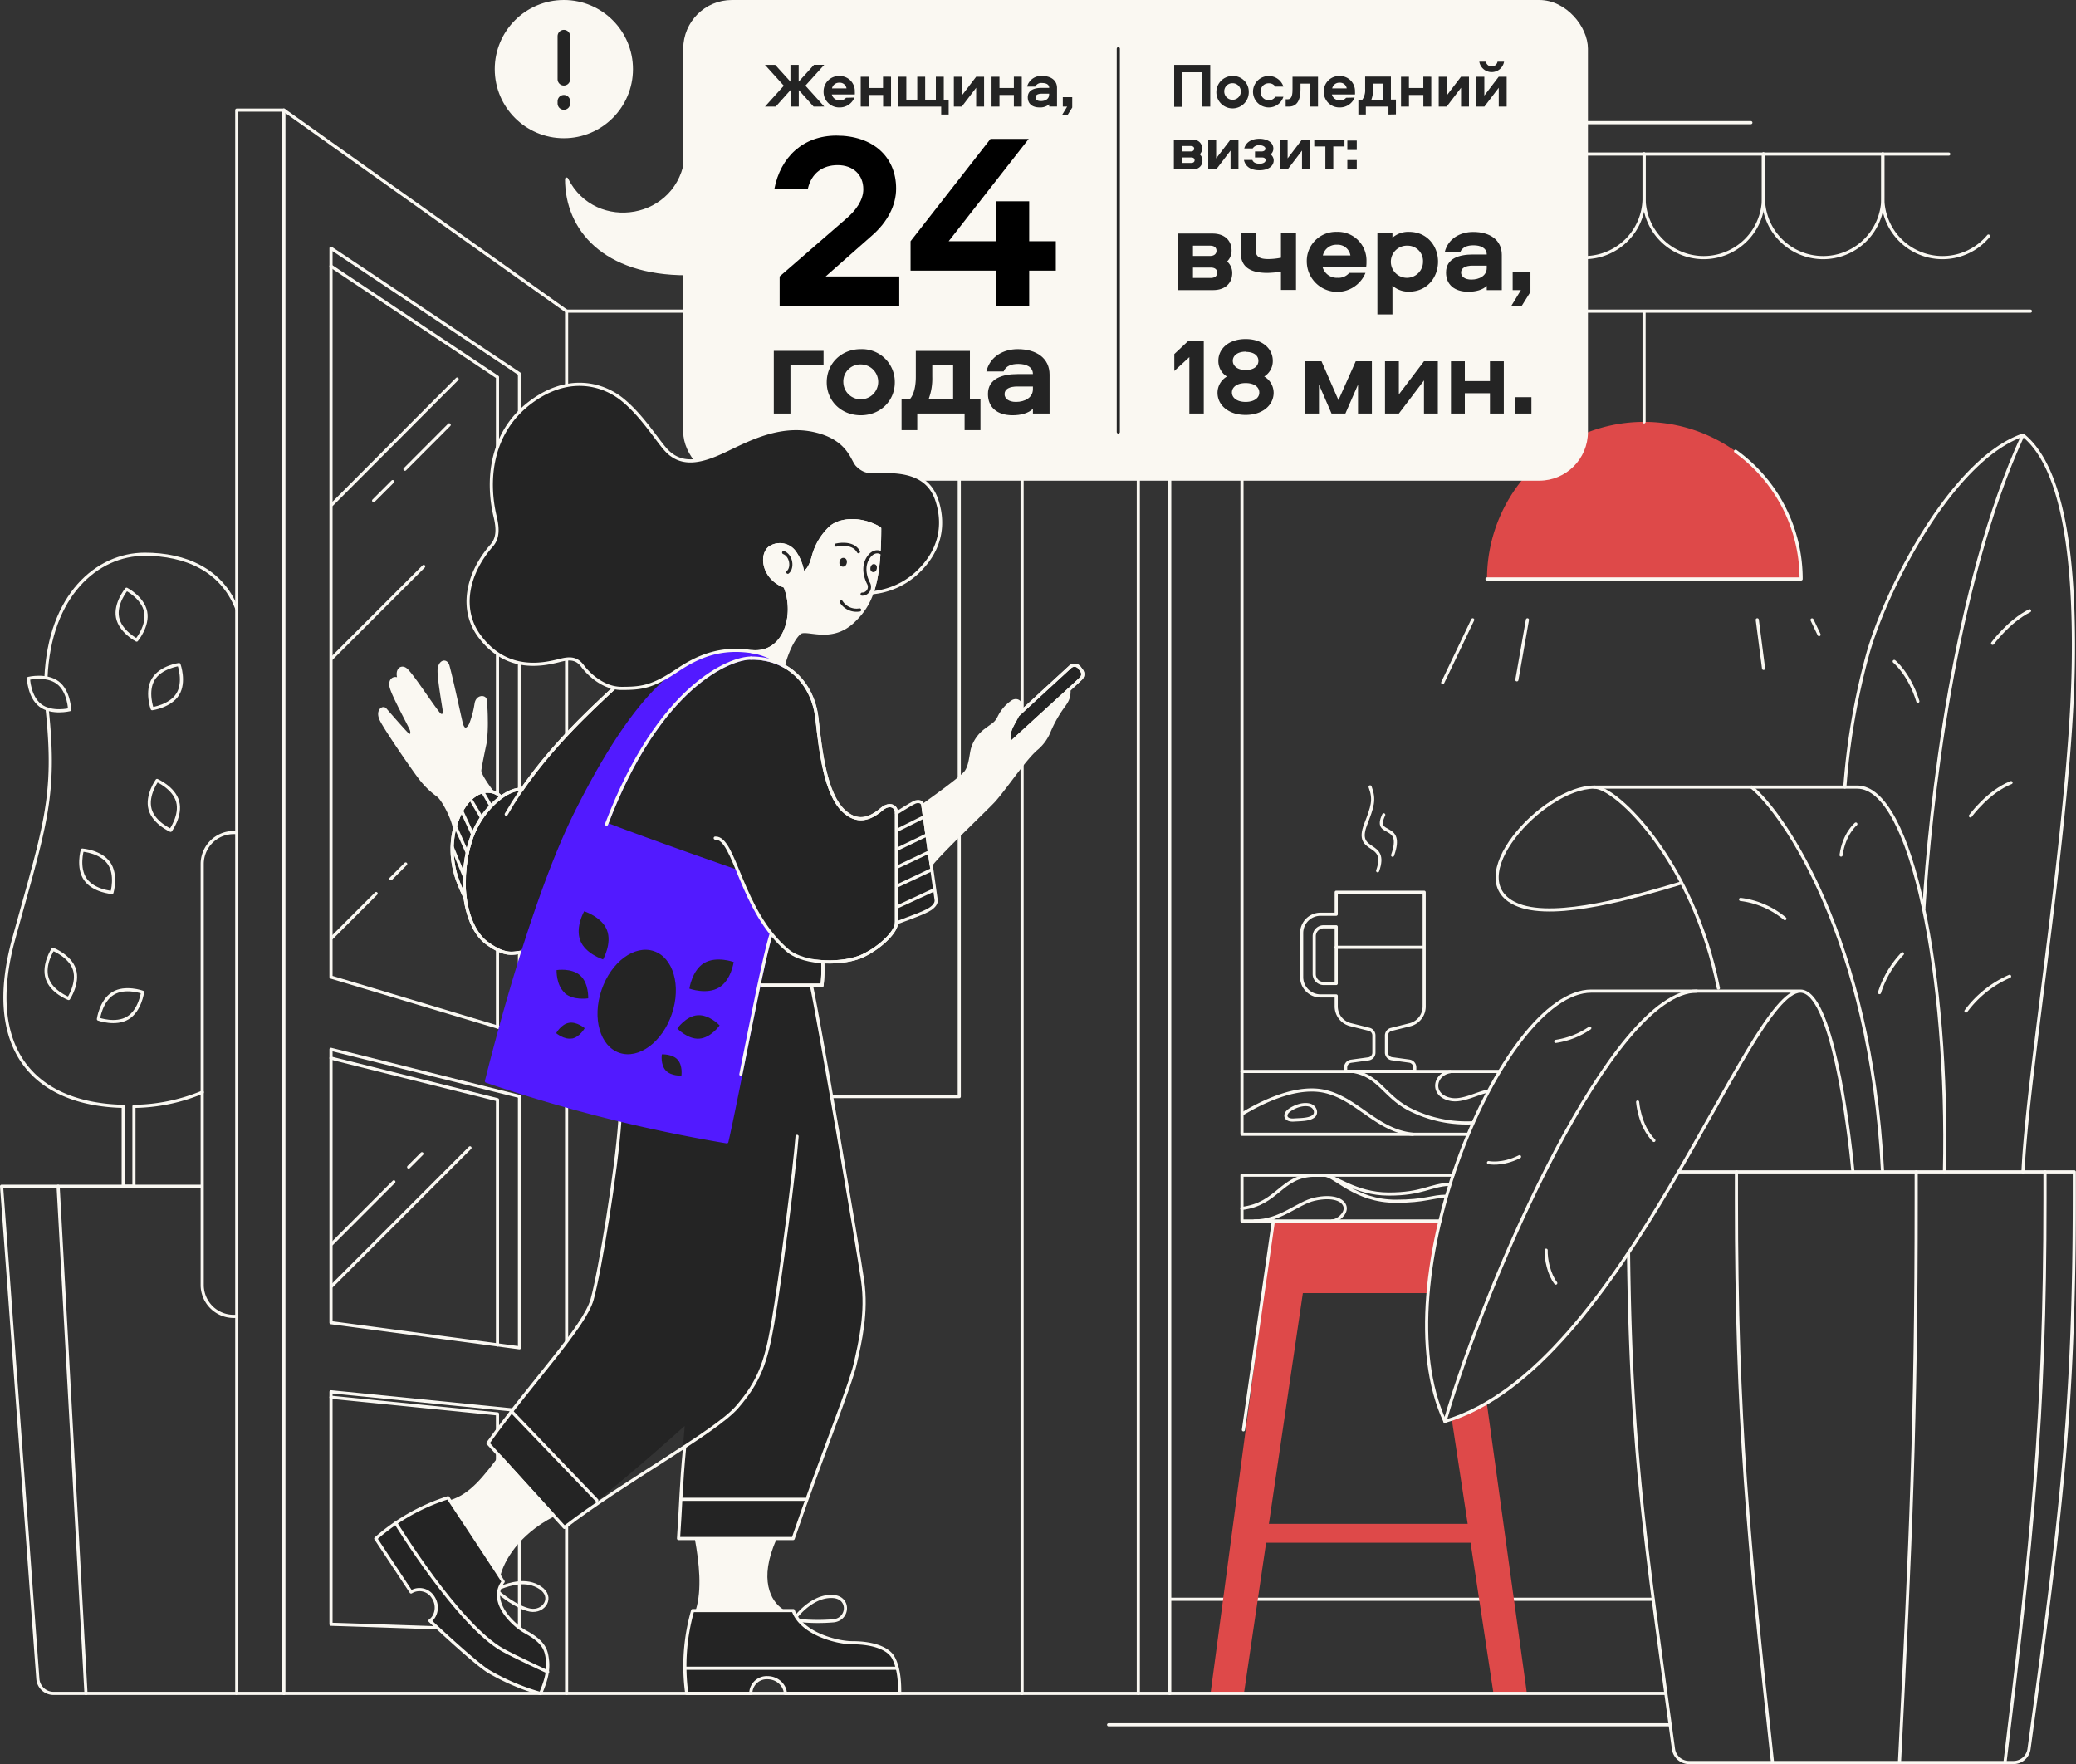 <?xml version="1.0" encoding="UTF-8"?> <svg xmlns="http://www.w3.org/2000/svg" viewBox="0 0 660.87 561.54"><rect x="0" y="0" width="660.87" height="561.54" fill="#333333" stroke="none"/> <defs> <style>.cls-1{fill:#de4949;}.cls-10,.cls-2,.cls-4,.cls-6{fill:none;}.cls-2,.cls-3,.cls-7,.cls-9{stroke:#faf8f2;}.cls-10,.cls-2,.cls-3,.cls-4,.cls-6,.cls-8,.cls-9{stroke-linecap:round;}.cls-10,.cls-2,.cls-3,.cls-6,.cls-8,.cls-9{stroke-linejoin:round;}.cls-3{fill:#faf8f2;}.cls-10,.cls-4,.cls-6{stroke:#242424;}.cls-4,.cls-7{stroke-miterlimit:10;}.cls-5,.cls-7,.cls-9{fill:#242424;}.cls-6{stroke-width:4px;}.cls-8{fill:#521aff;stroke:#521aff;}</style> </defs> <title>4Asset 7</title> <g id="Layer_2" data-name="Layer 2"> <g id="Layer_3" data-name="Layer 3"> <g id="back_layer" data-name="back layer"> <g id="lamp"> <path class="cls-1" d="M573.37,184.28h-100a50,50,0,1,1,100,0Z"></path> <path class="cls-2" d="M552.5,143.63a50,50,0,0,1,20.87,40.65h-100"></path> <line class="cls-2" x1="523.37" y1="134.28" x2="523.37" y2="99.2"></line> <path class="cls-2" d="M459.27,217.28l9.55-20m14.06,19.11,3.36-19.11m73.17,0,2,15.47M579.08,202l-2.24-4.69"></path> </g> <g id="cafe"> <polyline class="cls-2" points="180.37 539.04 180.37 99.04 90.37 35.04"></polyline> <polyline class="cls-2" points="362.37 539.04 362.37 99.04 180.37 99.04"></polyline> <line class="cls-2" x1="325.37" y1="539.04" x2="325.37" y2="99.04"></line> <polyline class="cls-2" points="305.37 99.04 305.37 349.04 180.37 349.04"></polyline> <polyline class="cls-2" points="372.37 539.04 372.37 99.04 362.37 99.04"></polyline> <line class="cls-2" x1="372.37" y1="509.04" x2="526.2" y2="509.04"></line> <polyline class="cls-2" points="395.37 341.04 395.37 361.04 467.23 361.04"></polyline> <path class="cls-2" d="M395.5,354.53c5.88-3.53,17.27-9.38,26.59-7.06,10.17,2.53,16.29,12.38,27.64,13.57m-32.88-9.31c-2.71-.68-6.1,1.19-7,2.21-1.06,1.23-.45,2.71,2,2.56s5-.1,6.35-1.24C419.35,354.33,418.72,352.2,416.85,351.73Zm14.41-10.62c8.24,1.65,9.8,8.64,18.71,12.59a40.14,40.14,0,0,0,18.85,3.68m-7.2-16.27c-5.18.83-6.24,7.61.23,8.83,3.77.71,8.21-1.94,11.65-2.59"></path> <polyline class="cls-2" points="477.03 341.04 395.37 341.04 395.37 99.04 646.37 99.04"></polyline> <path class="cls-2" d="M453.37,320.36V284h-28v7h-5a6,6,0,0,0-6,6v14a6,6,0,0,0,6,6h5v3.32a6,6,0,0,0,4.54,5.82l5.94,1.48a2,2,0,0,1,1.52,1.94v5.47a2,2,0,0,1-1.73,2l-5.54.76a2,2,0,0,0-1.73,2V341h22v-1.25a2,2,0,0,0-1.73-2l-5.54-.76a2,2,0,0,1-1.73-2V329.6a2,2,0,0,1,1.51-1.94l5.94-1.48A6,6,0,0,0,453.37,320.36Zm-28-7.32h-4a3,3,0,0,1-3-3V298a3,3,0,0,1,3-3h4Z"></path> <line class="cls-2" x1="425.32" y1="301.53" x2="453.03" y2="301.53"></line> <path class="cls-2" d="M438.56,277.17c3.52-9.91-7.52-5.11-3.84-14.71,2.2-5.75,3-7.83,1.44-12"></path> <path class="cls-2" d="M443.32,272.23c3.88-10.94-6.37-5.42-2.82-12.88"></path> <line class="cls-2" x1="620.37" y1="49.04" x2="361.37" y2="49.04"></line> <line class="cls-2" x1="557.37" y1="39.04" x2="361.37" y2="39.04"></line> <path class="cls-2" d="M599.37,49V63a19,19,0,0,1-19,19h0a19,19,0,0,1-19-19V49"></path> <path class="cls-2" d="M633,75.14A19,19,0,0,1,618.37,82h0a19,19,0,0,1-19-19V49"></path> <path class="cls-2" d="M561.37,49V63a19,19,0,0,1-19,19h0a19,19,0,0,1-19-19V49"></path> <path class="cls-2" d="M523.37,49V63a19,19,0,0,1-19,19h0a19,19,0,0,1-19-19V49"></path> <path class="cls-2" d="M485.37,49V63a19,19,0,0,1-19,19h0a19,19,0,0,1-19-19V49"></path> <path class="cls-2" d="M485.37,49V63a19,19,0,0,1-19,19h0a19,19,0,0,1-19-19V49"></path> <path class="cls-2" d="M447.37,49V63a19,19,0,0,1-19,19h0a19,19,0,0,1-19-19V49"></path> <polyline class="cls-2" points="75.37 539.04 75.37 35.04 90.37 35.04 90.37 539.04"></polyline> <path class="cls-2" d="M75.37,265h-1a10,10,0,0,0-10,10V409a10,10,0,0,0,10,10h1"></path> <path class="cls-2" d="M165.37,449v70l-60-2V443Zm0-120V119l-60-40V311Zm-60,92,60,8V349l-60-15Z"></path> <polyline class="cls-2" points="158.37 326.94 158.37 120.04 105.37 84.71"></polyline> <path class="cls-2" d="M145.52,120.64l-39.9,40m23.29-11.29L143,135.23m-37.41,74.35,29.29-29.29M119.74,284.41l-14.12,14.12m44,66.82-44,44m19.76-33.18-19.76,19.77m28.7-28.71-4.23,4.24M129.15,275l-4.71,4.7M125,153.29l-6.06,6.06"></path> <polyline class="cls-2" points="158.37 428.11 158.37 350.04 105.37 336.79"></polyline> <polyline class="cls-2" points="158.37 518.81 158.37 450.04 105.37 444.74"></polyline> </g> <g id="stool"> <path class="cls-1" d="M458.41,388.63h-53L385.37,539H396l18.75-127.41h39.85A155.77,155.77,0,0,1,458.41,388.63Z"></path> <line class="cls-2" x1="405.37" y1="388.63" x2="395.83" y2="455.11"></line> <path class="cls-1" d="M462.15,451.71,475.43,539h10.64L473.3,446.56A60.1,60.1,0,0,1,462.15,451.71Z"></path> <rect class="cls-1" x="396.01" y="485.04" width="79.42" height="6"></rect> <polyline class="cls-2" points="458.41 388.63 395.37 388.63 395.37 374.04 462.5 374.04"></polyline> <path class="cls-2" d="M395.32,384.64c11.47-1.41,12.41-10.23,22.77-10.58,1.06,0,2.29,0,3.53,0,3.17,0,9.7,6,20.47,6s13.11-2.83,19.35-3.12m-39.82-2.88c3.35,0,9.7,8.29,22.76,8.29,9.35,0,11.53-1.59,15.94-1.59m-36.23,7.88c1.64,0,4.55-2.27,4.11-4.47-.47-2.35-4-3.76-9.76-2.47-5.39,1.21-10.82,6.93-19.07,6.93"></path> </g> </g> <g id="BUBBLE"> <rect class="cls-3" x="218" y="0.5" width="287" height="152" rx="15"></rect> <line class="cls-4" x1="356" y1="15.5" x2="356" y2="137.5"></line> <path d="M286.27,88v9.36H248.19V88l21.2-18.4c3.2-2.72,5.44-6,5.44-9.36,0-4.64-3.28-7.68-8.16-7.68-4.56,0-8.32,2.32-9.52,7.6H246.51c1.92-10.16,9.2-17,19.76-17,11.44,0,19,6.56,19,16.88,0,5.36-2.8,10.72-7.76,15L262.83,88Z"></path> <path d="M327.63,64.06V76.78h8.48v9.36h-8.48v11.2H317.15V86.14H289.87V76.78l25.44-32.56h12.16L302,76.78h15.2V64.06Z"></path> <path class="cls-5" d="M382.65,33.93V23h-6.24v11h-2.62V20.64h11.48V33.93Z"></path> <path class="cls-5" d="M397.53,29.18a5.16,5.16,0,1,1-5.16-5A5,5,0,0,1,397.53,29.18Zm-7.8,0a2.64,2.64,0,1,0,2.64-2.7A2.57,2.57,0,0,0,389.73,29.18Z"></path> <path class="cls-5" d="M406,30.8h2.56a4.86,4.86,0,0,1-4.68,3.39,5,5,0,1,1,0-10,4.87,4.87,0,0,1,4.68,3.38H406a2.41,2.41,0,0,0-2.12-1.06,2.5,2.5,0,0,0-2.54,2.68,2.51,2.51,0,0,0,2.54,2.7A2.38,2.38,0,0,0,406,30.8Z"></path> <path class="cls-5" d="M419.57,24.42v9.51h-2.52V26.62H414v1.76c0,2.38-.48,5.55-3.72,5.55h-1V31.59H410c1.4,0,1.46-1.93,1.46-3.29V24.42Z"></path> <path class="cls-5" d="M431.23,31.05a5,5,0,0,1-4.68,3.14,4.94,4.94,0,0,1-5.14-5,4.88,4.88,0,0,1,5-5,4.8,4.8,0,0,1,4.94,5,6.48,6.48,0,0,1,0,.88H424a2.46,2.46,0,0,0,2.52,1.86,2.35,2.35,0,0,0,2-.81Zm-2.52-2.93a2.15,2.15,0,0,0-2.26-1.8,2.29,2.29,0,0,0-2.36,1.8Z"></path> <path class="cls-5" d="M442,36.45V33.93h-7.2v2.52h-2.38V31.72h1.28a5.33,5.33,0,0,0,.88-3.34v-4h8.2v7.3h1.6v4.73Zm-4.9-8.09a8.9,8.9,0,0,1-.54,3.36h3.7v-5.1h-3.16Z"></path> <path class="cls-5" d="M455.63,24.42v9.51h-2.52V30.22h-4.58v3.71H446V24.42h2.52V28h4.58v-3.6Z"></path> <path class="cls-5" d="M467.63,24.42v9.51h-2.52v-6l-4.58,6H458V24.42h2.52v6l4.58-6Z"></path> <path class="cls-5" d="M479.63,24.42v9.51h-2.52v-6l-4.58,6H470V24.42h2.52v6l4.58-6ZM473,19.64a1.9,1.9,0,0,0,3.72,0h2.08a4,4,0,0,1-7.88,0Z"></path> <path class="cls-5" d="M381.93,49.12a2.59,2.59,0,0,1,.86,1.94c0,1.55-1,2.87-3.22,2.87h-5.88V44.42h5.76c2.2,0,3.22,1.3,3.22,2.84A2.49,2.49,0,0,1,381.93,49.12Zm-5.72-.92h2.86c.68,0,1.08-.34,1.08-.88s-.4-.84-1.08-.84h-2.86Zm0,3.66h3c.68,0,1.08-.33,1.08-.87s-.4-.87-1.08-.87h-3Z"></path> <path class="cls-5" d="M394.25,44.42v9.51h-2.52v-6l-4.58,6h-2.52V44.42h2.52v6l4.58-6Z"></path> <path class="cls-5" d="M405.47,51.05c0,1.82-1.74,3.14-4.54,3.14S396.45,53,396,50.92h2.68c.32.82,1.12,1.19,2.32,1.19s1.9-.52,1.9-1.12-.5-.87-1.18-.87h-2.2V48.2h2.12c.68,0,1.2-.34,1.2-.88s-.74-1.08-1.82-1.08a2.31,2.31,0,0,0-2.24,1h-2.68c.5-1.84,2.1-3.06,4.86-3.06,1.94,0,4.4.84,4.4,3.14a2.29,2.29,0,0,1-.88,1.82A2.4,2.4,0,0,1,405.47,51.05Z"></path> <path class="cls-5" d="M417,44.42v9.51h-2.52v-6l-4.58,6h-2.52V44.42h2.52v6l4.58-6Z"></path> <path class="cls-5" d="M428,46.62h-3.56v7.31h-2.52V46.62h-3.54v-2.2H428Z"></path> <path class="cls-5" d="M428.91,44.74h3v3h-3Zm0,6.2h3v3h-3Z"></path> <path class="cls-5" d="M390.64,83.22a4.89,4.89,0,0,1,1.63,3.68c0,2.93-1.93,5.44-6.11,5.44H375v-18h10.94c4.18,0,6.12,2.47,6.12,5.39A4.75,4.75,0,0,1,390.64,83.22Zm-10.87-1.75h5.44c1.29,0,2.05-.65,2.05-1.67s-.76-1.6-2.05-1.6h-5.44Zm0,7h5.66c1.3,0,2.06-.64,2.06-1.67s-.76-1.63-2.06-1.63h-5.66Z"></path> <path class="cls-5" d="M394.94,74.29h4.78v5.28c0,2.09,1.22,2.89,4,2.89a21.29,21.29,0,0,0,4.06-.42V74.29h4.79v18h-4.79V86.49a35.83,35.83,0,0,1-4.29.38c-5.55,0-8.51-1.94-8.51-6.46Z"></path> <path class="cls-5" d="M434.68,86.87A9.7,9.7,0,0,1,416,83.29a9.26,9.26,0,0,1,9.57-9.49A9.11,9.11,0,0,1,435,83.22a11.68,11.68,0,0,1-.08,1.67H421a4.68,4.68,0,0,0,4.79,3.53,4.46,4.46,0,0,0,3.72-1.55Zm-4.79-5.55a4.09,4.09,0,0,0-4.29-3.42,4.35,4.35,0,0,0-4.48,3.42Z"></path> <path class="cls-5" d="M448.55,92.83a7.67,7.67,0,0,1-5.28-1.9v9.16h-4.79V74.29h4.79v1.37a7.64,7.64,0,0,1,5.28-1.86c5.82,0,9.23,4.56,9.23,9.49S454.37,92.83,448.55,92.83Zm-.38-14.63A5.12,5.12,0,1,0,453,83.29,4.88,4.88,0,0,0,448.17,78.2Z"></path> <path class="cls-5" d="M478.08,81.13V92.34h-4.79V91c-1.29,1.29-3.53,1.86-5.85,1.86-4.41,0-7.11-2.24-7.11-6.12,0-4.56,4.3-5.73,8.51-5.73h4.45c0-2.09-1.94-2.93-4.22-2.93-2,0-3.57.61-4.22,2.17h-4.93c1.06-4.37,5-6.42,9-6.42C474.39,73.8,478.08,76.46,478.08,81.13Zm-4.79,3.42h-4.45c-2.31,0-3.72.72-3.72,2.2,0,1.26,1.18,2.24,3.27,2.24,2.58,0,4.9-1.25,4.9-3.68Z"></path> <path class="cls-5" d="M481,97.54l3.16-5.2h-2.62V86.68h5.66v6.23l-2.89,4.63Z"></path> <path class="cls-5" d="M262.17,116.3H251.63v15.33h-5.3V111.68h15.84Z"></path> <path class="cls-5" d="M284.85,121.68c0,6-4.66,10.5-10.83,10.5s-10.84-4.5-10.84-10.5,4.66-10.55,10.84-10.55A10.44,10.44,0,0,1,284.85,121.68Zm-16.38,0A5.55,5.55,0,1,0,274,116,5.41,5.41,0,0,0,268.47,121.68Z"></path> <path class="cls-5" d="M307.07,136.92v-5.29H292v5.29h-5V127h2.69c1.3-1.51,1.85-4.2,1.85-7v-8.31h17.22V127h3.36v9.91Zm-10.29-17a18.58,18.58,0,0,1-1.14,7.06h7.78V116.3h-6.64Z"></path> <path class="cls-5" d="M334.12,119.24v12.39h-5.3v-1.51c-1.42,1.43-3.9,2.06-6.46,2.06-4.88,0-7.86-2.48-7.86-6.77,0-5,4.75-6.34,9.41-6.34h4.91c0-2.31-2.14-3.23-4.66-3.23-2.23,0-4,.67-4.66,2.39H314c1.17-4.83,5.5-7.1,10-7.1C330,111.13,334.12,114.07,334.12,119.24Zm-5.3,3.78h-4.91c-2.56,0-4.12.8-4.12,2.44,0,1.38,1.3,2.47,3.62,2.47,2.85,0,5.41-1.38,5.41-4.07Z"></path> <path class="cls-5" d="M378.62,113.67l-4.79,4.41v-5.39l4.58-4.3h4.8v23.24h-4.59Z"></path> <path class="cls-5" d="M387.58,125a6,6,0,0,1,3-5.15,5.78,5.78,0,0,1-2.73-5c0-3.85,3.29-6.93,8.68-6.93s8.65,3.08,8.65,6.93a5.78,5.78,0,0,1-2.73,5,6,6,0,0,1,3,5.15c0,3.92-3.47,7.07-8.93,7.07S387.58,128.94,387.58,125Zm13.3-.07c0-1.79-1.68-3-4.34-3s-4.37,1.22-4.37,3,1.75,3,4.37,3S400.88,126.7,400.88,125Zm-4.34-13c-2.52,0-4.09,1.23-4.09,2.91s1.54,2.94,4.09,2.94,4.06-1.19,4.06-2.94S399.06,112,396.54,112Z"></path> <path class="cls-5" d="M428.29,131.63h-4.41l-4-9.21v9.21h-4.41V115h5.22l5.39,12.36L431.58,115h5.14v16.63h-4.41v-9.21Z"></path> <path class="cls-5" d="M457.72,115v16.63h-4.41V121.09l-8,10.54h-4.41V115h4.41v10.54l8-10.54Z"></path> <path class="cls-5" d="M478.72,115v16.63h-4.41v-6.47h-8v6.47h-4.41V115h4.41v6.3h8V115Z"></path> <path class="cls-5" d="M482.29,126.42h5.22v5.21h-5.22Z"></path> <path class="cls-5" d="M259,33.93l-4.72-5.27v5.27h-2.62V28.66l-4.72,5.27h-3.42l6-6.65-6-6.64h3.26L251.63,26V20.64h2.62V26l4.88-5.38h3.26l-6,6.64,6,6.65Z"></path> <path class="cls-5" d="M272,31.05a5,5,0,0,1-4.68,3.14,4.94,4.94,0,0,1-5.14-5,4.88,4.88,0,0,1,5-5,4.8,4.8,0,0,1,4.94,5,6.48,6.48,0,0,1,0,.88h-7.32a2.46,2.46,0,0,0,2.52,1.86,2.35,2.35,0,0,0,2-.81Zm-2.52-2.93a2.15,2.15,0,0,0-2.26-1.8,2.29,2.29,0,0,0-2.36,1.8Z"></path> <path class="cls-5" d="M283.65,24.42v9.51h-2.52V30.22h-4.58v3.71H274V24.42h2.52V28h4.58v-3.6Z"></path> <path class="cls-5" d="M286,24.42h2.52v7.3H292v-7.3h2.52v7.3h3.4v-7.3h2.52v7.3H302v4.73h-2.38V33.93H286Z"></path> <path class="cls-5" d="M313.27,24.42v9.51h-2.52v-6l-4.58,6h-2.52V24.42h2.52v6l4.58-6Z"></path> <path class="cls-5" d="M325.27,24.42v9.51h-2.52V30.22h-4.58v3.71h-2.52V24.42h2.52V28h4.58v-3.6Z"></path> <path class="cls-5" d="M336.49,28v5.91H334v-.72a4.42,4.42,0,0,1-3.08,1c-2.32,0-3.74-1.18-3.74-3.23,0-2.4,2.26-3,4.48-3H334c0-1.1-1-1.54-2.22-1.54a2.15,2.15,0,0,0-2.22,1.14h-2.6a4.59,4.59,0,0,1,4.76-3.38C334.55,24.16,336.49,25.56,336.49,28ZM334,29.82h-2.34c-1.22,0-2,.38-2,1.17s.62,1.18,1.72,1.18c1.36,0,2.58-.66,2.58-2Z"></path> <path class="cls-5" d="M338.05,36.67l1.66-2.74h-1.38v-3h3v3.29l-1.52,2.44Z"></path> <path class="cls-3" d="M180.37,57c0,15.94,12,30.12,38.18,30.12V49.51C216.6,70.45,189.31,74.92,180.37,57Z"></path> <circle class="cls-3" cx="179.5" cy="22" r="21.5"></circle> <path class="cls-6" d="M179.5,11.5V25.22m0,7v.72"></path> </g> <g id="GIRL"> <path class="cls-7" d="M285.38,258.82v34.94c0,2.65-4.76,7.59-10.59,10.41-3.14,1.52-8.29,2.27-13.23,1.92l.35.2a42.78,42.78,0,0,1-.23,7.29H242.15s-46.83-25.88-76.41-10.47c-2.12.18-4.88,1.44-10.89-3.06s-9.58-17.88-5.06-32.47c2.84-9.12,10.83-16.35,16-16.35l.31.18c10.47-15.23,23.42-26.75,29.33-32.36,0,0,24.06-9.94,43.71-9.59,12.18-.08,19.76,8.59,20.94,19.18s2.71,23.94,8.47,29.41c4.26,4.05,8.28,2.79,12.12-.47C283,255.58,285.38,256.35,285.38,258.82Z"></path> <path class="cls-7" d="M344.28,213.38l-.64-.85a2,2,0,0,0-2.95-.27l-16.78,15.43c-.9,1.88-2.16,3.73-2.46,5.17a7.09,7.09,0,0,0,0,3.88l18.83-17.21,3.74-3.48A2,2,0,0,0,344.28,213.38Z"></path> <path class="cls-7" d="M147.91,285.47c-1.53-3.41-3.41-7.19-3.88-12.83-1-11.88,5.82-22.41,12.59-20.64a5,5,0,0,1,2.82,1.7C151.62,259.64,147,269.47,147.91,285.47Z"></path> <path class="cls-5" d="M285.38,293.76c4.33-1.68,8.68-3.12,10.68-4.41,1.19-.77,2.17-1.82,1.94-3s-3.91-28-4.21-29.94c-.2-1.4-1.59-1.5-2.58-1.06-1.48.65-5.83,3.47-5.83,3.47S285.14,278.83,285.38,293.76Z"></path> <path class="cls-5" d="M272.26,434.05c-1.64,7.3-11.05,30.24-19.76,55.65H216c.71-9.88.76-23.15,1.94-35.38l0-.42c-11.8,10.62-27,23.51-38.31,32.27l-24.36-26.82c14.12-19.77,30.71-36.94,33.18-45.77s7.77-40.94,8.82-56.82C199,339.47,202,313,202,313l56.23.66c2.12,9.65,14.95,83.92,16.36,94S273.91,426.76,272.26,434.05Z"></path> <path class="cls-3" d="M222,512.53h26.82c-3.88-2.59-7.94-9.77-2.12-22.71h-25C223.09,497.47,224,506.05,222,512.53Z"></path> <path class="cls-2" d="M165.73,251.23c-5.11,0-13.1,7.23-15.94,16.35-4.53,14.59-1.06,27.89,5.06,32.48s8.77,3.23,10.88,3.05"></path> <path class="cls-2" d="M242.15,313.58h19.53a42.78,42.78,0,0,0,.23-7.29"></path> <path class="cls-2" d="M258.38,314.06c2.12,9.64,14.83,83.52,16.24,93.64s-.71,19.06-2.36,26.36-11.05,30.23-19.76,55.64H216c.7-9.88.76-16.82,1.94-29.06"></path> <line class="cls-2" x1="216.73" y1="477.23" x2="256.26" y2="477.23"></line> <path class="cls-2" d="M197.32,356.76c-1.06,15.88-6.35,48-8.82,56.82s-19.06,26-33.18,45.77l24.36,26.82c18.7-14.47,48-30.23,55-38.35s9.15-14.18,11.3-26.47c2.47-14.12,7.06-49.77,7.76-59.65"></path> <line class="cls-2" x1="162.65" y1="449.03" x2="190" y2="477.53"></line> <path class="cls-8" d="M183.38,258.64c18.56-37.11,34.3-51.76,51.12-51.58,6.69.07,10.41,1.47,14.88,4.8a20.51,20.51,0,0,0-10.29-2.39c-6.66-.05-29.24,8.76-46,52.88,14.64,5.65,41.6,15,41.6,15,3.64,9,7,15.62,10.77,20-3.18,10.06-10.73,51.62-14.08,66.09a485.62,485.62,0,0,1-76.53-19.3C160.26,322.53,171.32,282.76,183.38,258.64Z"></path> <path class="cls-2" d="M245.46,297.38c-2.11,6.68-6.15,27.26-9.61,44.57"></path> <path class="cls-5" d="M213.87,322.75c-3,8.93-10.51,14.47-16.69,12.37s-8.73-11.05-5.69-20,10.51-14.47,16.69-12.37S216.91,313.81,213.87,322.75Zm19.69-16.54s-5.51-2-9.4.32-4.7,8.15-4.7,8.15,5.5,2,9.4-.33S233.56,306.21,233.56,306.21Zm-4.48,20.17s-3.28-3.51-7-3.24-6.46,4.22-6.46,4.22,3.28,3.51,7,3.24S229.08,326.38,229.08,326.38Zm-12.16,16s.49-3.24-1.23-5.11-5-1.67-5-1.67-.49,3.24,1.23,5.11S216.92,342.36,216.92,342.36Zm-32.2-43c1.66,4.23,7.26,6,7.26,6s2.9-5.1,1.24-9.33-7.25-6-7.25-6S183.07,295.11,184.72,299.34Zm-5,16.69c2.79,2.48,7.53,1.69,7.53,1.69s.23-4.8-2.55-7.28-7.52-1.7-7.52-1.7S177,313.55,179.76,316Zm2.32,14.51c2.5-.44,4.09-3.31,4.09-3.31s-2.47-2.15-5-1.71-4.08,3.3-4.08,3.3S179.58,331,182.08,330.54Z"></path> <path class="cls-9" d="M298.32,159.47c-2.3-7.23-8.35-9.71-18.06-9.36-3,.11-5,.36-7.41-2.11-1.6-1.65-2.59-8.36-13.35-10.89-11.67-2.74-22.12,3.3-29.35,6.65s-13.53,4.77-18.42-.88c-3-3.45-7.41-10.59-13.41-15.53-6.68-5.5-17.82-8.12-29.59.82C155.8,138,155,153.47,157.62,164.41c.88,3.67,1,6.81-1.06,9.18-8.06,9.17-10.06,20.47-4.06,28.7,9.09,12.48,21.56,8.94,26.12,7.82,3.11-.76,5.1-.48,6.88,1.95,1.22,1.66,6,7.05,12.35,7.05s9.82-.4,17.94-5.88c7-4.7,14.09-7.26,23.56-5.82,10.44,1,14.27-11.59,10.56-20.77-7.12-2.64-7.82-10.23-4.76-12.35a5.76,5.76,0,0,1,7.85,1.55,15,15,0,0,1,2.56,6.57c1.41-.53,2.47-1.94,3.35-5.3a19.38,19.38,0,0,1,5.59-9.29c2.65-2.29,8.94-3.41,15.53.35,0,9.72-.85,16-2.42,20.46l.36,0a24.22,24.22,0,0,0,13.59-6C299.26,175.7,300.85,167.41,298.32,159.47Z"></path> <path class="cls-3" d="M239.35,207.41c10.44,1,14.27-11.59,10.56-20.77-7.12-2.64-7.82-10.23-4.76-12.35a5.76,5.76,0,0,1,7.85,1.55,15,15,0,0,1,2.56,6.57c1.41-.53,2.47-1.94,3.35-5.3a19.38,19.38,0,0,1,5.59-9.29c2.65-2.29,8.94-3.41,15.53.35,0,18.59-3.11,24.55-8.41,29.59-7.24,6.88-15,1.83-17.12,3.71s-4.12,6.39-5.12,10.39A22,22,0,0,0,239.35,207.41Z"></path> <path class="cls-10" d="M267.82,191.59a5.75,5.75,0,0,0,5.83,2.55"></path> <path class="cls-10" d="M274.44,189.11a2.31,2.31,0,0,0,2-3.52c-1.61-3.35-1.32-6.09-.09-8s2.83-2.38,4.24-1.58"></path> <path class="cls-10" d="M266.15,173.5s5.29-1.33,7.14,2.11"></path> <ellipse class="cls-5" cx="268.4" cy="178.97" rx="1.41" ry="1.19" transform="translate(38.73 405.5) rotate(-78.3)"></ellipse> <ellipse class="cls-5" cx="278.1" cy="180.82" rx="1.29" ry="1.03" transform="translate(44.65 416.48) rotate(-78.3)"></ellipse> <path class="cls-10" d="M250.79,182.14c1.68-1.41,1.15-5.29-1.32-6.26"></path> <path class="cls-2" d="M239.09,209.47c12.18-.09,19.76,8.59,20.94,19.17s2.7,23.94,8.47,29.42c4.26,4,8.28,2.79,12.12-.48,2.35-2,4.76-1.23,4.76,1.24v34.94c0,2.65-4.76,7.59-10.59,10.41s-18.52,3-24-1.59c-15-12.52-16.76-36.17-23.11-35.82"></path> <path class="cls-2" d="M239.09,209.47c-6.66-.05-29.24,8.76-46,52.88"></path> <path class="cls-2" d="M285.38,258.82s4.35-2.82,5.83-3.47c1-.44,2.38-.34,2.58,1.06.3,2,4,28.76,4.21,29.94s-.75,2.23-1.94,3c-2,1.29-6.35,2.73-10.68,4.41"></path> <path class="cls-3" d="M293.79,256.41c2.71-2,12.49-8.87,13.79-10.81s1.43-4.75,1.93-7a11.45,11.45,0,0,1,4.47-6.37c2.4-1.84,3-1.84,4.14-4.1a12.55,12.55,0,0,1,4.14-4.76c1.17-.8,2.89-.27,2.53,1.82-.45,2.68-2.91,5.61-3.34,7.69a7.09,7.09,0,0,0,0,3.88l18.83-17.21c.21,2.79-1,4.15-2.24,5.87a39.91,39.91,0,0,0-4.1,7.46,14.24,14.24,0,0,1-3.7,5.2c-3.78,3.06-9.14,11.29-13.59,16.5-1.83,2.14-18.24,17.61-20.24,20.67C296.44,275.23,294.59,262.44,293.79,256.41Z"></path> <path class="cls-2" d="M340.31,219.53l3.74-3.48a2,2,0,0,0,.23-2.67l-.64-.85a2,2,0,0,0-2.95-.27l-17.29,15.9"></path> <path class="cls-2" d="M195.38,219.06c-6.88,6.52-23.29,21.05-34.23,40.11"></path> <path class="cls-2" d="M159.44,253.7a5,5,0,0,0-2.82-1.7c-6.77-1.77-13.59,8.76-12.59,20.64.47,5.64,2.35,9.42,3.88,12.83"></path> <line class="cls-2" x1="285.43" y1="264.35" x2="294.21" y2="259.97"></line> <line class="cls-2" x1="285.68" y1="288.64" x2="297.29" y2="283.26"></line> <line class="cls-2" x1="285.47" y1="276.06" x2="295.79" y2="271.17"></line> <line class="cls-2" x1="285.44" y1="270.38" x2="295.18" y2="265.7"></line> <line class="cls-2" x1="285.54" y1="282.03" x2="296.59" y2="276.82"></line> <path class="cls-3" d="M156.62,252c-1.18-1.53-4-5.47-3.89-6.77s1.36-7.23,1.71-8.88a50.16,50.16,0,0,0,.35-7.35,59.22,59.22,0,0,0-.35-6.3c-.22-1-2.53-1.06-2.88,1.36a29.82,29.82,0,0,1-1.77,6.58c-1.06,2-2.35,2-2.94-.35s-3-13.77-4.23-18.23c-.62-2.3-2.83-1.42-2.83,1.5s1.44,11.08,1.68,12.79c.19,1.4-1,1.9-1.85.79-2.77-3.47-8.23-12-10.3-13.91-1.5-1.41-3.41,0-2.11,3.3-1.65-1.3-3.41-.18-2.59,2.47.94,3.06,5.88,12,6.35,13.29s-.24,2.35-1.18,1.53-6.47-7.18-7.17-8-2.47.35-1.41,2.94,10.43,16.14,12.23,18.47a27.16,27.16,0,0,0,5.88,5.88c1.41.83,4.69,6.67,5.4,10.67C146.81,255.66,151.71,250.88,156.62,252Z"></path> <line class="cls-2" x1="146.97" y1="258.06" x2="150.38" y2="265.44"></line> <line class="cls-2" x1="144.97" y1="262.97" x2="148.73" y2="271.41"></line> <line class="cls-2" x1="144" y1="269.7" x2="147.62" y2="278.53"></line> <line class="cls-2" x1="149.79" y1="254.35" x2="153.21" y2="260.11"></line> <line class="cls-2" x1="153.68" y1="252.08" x2="156.26" y2="256.53"></line> <path class="cls-9" d="M220.5,512.64A64.23,64.23,0,0,0,218.62,539H239a5.08,5.08,0,0,1,5.29-5c3.53,0,5.71,2.83,5.71,5h36.41c0-2.83-.06-7.77-2.06-11.42-1.49-2.72-6-4.7-13.06-4.7-4.7,0-16.17-2.83-18.76-10.24Z"></path> <line class="cls-2" x1="218.03" y1="531" x2="285.62" y2="531"></line> <path class="cls-2" d="M253.61,514.36c1.78-2.15,6.32-6.6,11.65-6.2s4.95,7.13.17,7.73a59.53,59.53,0,0,1-10.87-.07"></path> <path class="cls-3" d="M143.56,477.93l15.29,23.42c1.06-4.41,5.66-13.16,17.27-19.1L159.27,463.7C154.56,469.89,150.06,476,143.56,477.93Z"></path> <path class="cls-9" d="M142.62,476.72a64.38,64.38,0,0,0-23,13l11.25,17a5.07,5.07,0,0,1,7,1.68c1.95,2.94.8,6.32-1,7.49,0,0,14.3,13.49,18.74,16.16a71.53,71.53,0,0,0,16.47,7c1.07-2.62,2.68-6.34,2.21-10.48-.35-3.08-.76-5.75-7-9.14-4.12-2.27-11.86-9.73-7.11-16C156.85,498.2,142.62,476.72,142.62,476.72Z"></path> <path class="cls-2" d="M126,484.81s19.84,32.42,34,40.36c3.69,2.08,14.35,7,14.35,7"></path> <path class="cls-2" d="M159.48,505.27c2.61-1,8.05-2.87,12.49.1s1.24,7.9-3.16,7.13-9.88-5.46-9.88-5.46"></path> </g> <g id="front_layer" data-name="front layer"> <path class="cls-2" d="M534.33,373h126v8.2c0,67.79-4.6,103.5-13.75,170.67l-.66,4.81a5,5,0,0,1-5,4.32H537.73a5,5,0,0,1-5-4.32l-.66-4.81c-8.37-61.41-12.93-91.28-13.65-153.24"></path> <path class="cls-2" d="M564.26,561C556.61,491,552.77,452.32,552.77,381.6V373"></path> <path class="cls-2" d="M638.26,561C646.75,491,651,452.32,651,381.6V373"></path> <path class="cls-2" d="M604.68,561C608.22,491,610,452.32,610,381.6V373"></path> <path class="cls-2" d="M589.85,372.88c-1.41-15.06-6.82-57.41-16.7-57.41H506.56c-28.24,0-67.3,92.7-46.59,136.94,56.94-16.47,96.23-136.94,113.18-136.94"></path> <path class="cls-2" d="M540.15,315.47c-26.77,0-66.65,90.7-80.18,136.94"></path> <path class="cls-2" d="M492.2,397.94c-.11,2.82.89,7.7,3.06,10.47"></path> <path class="cls-2" d="M473.85,370.06s4.24.94,9.88-1.89"></path> <path class="cls-2" d="M521.32,350.76s.53,7.59,5.18,12.24"></path> <path class="cls-2" d="M495.26,331.47a25.78,25.78,0,0,0,10.83-4.24"></path> <path class="cls-2" d="M619,372.88c1.41-62.12-10.35-122.35-27.77-122.35H507.5c-16.47,0-43.77,30.11-24,37.64,12.1,4.61,37.41-2.82,51.53-7.06"></path> <path class="cls-2" d="M507.5,250.53c7.06,0,31.53,23.53,39.53,64"></path> <path class="cls-2" d="M557.59,250.53C567.94,259,595.5,299,599.26,372.41"></path> <path class="cls-2" d="M554.09,286.29a27.09,27.09,0,0,1,14.11,6.12"></path> <path class="cls-2" d="M598.32,315.94a31.67,31.67,0,0,1,7.3-12.36"></path> <path class="cls-2" d="M590.79,262.29s-3.76,3.06-4.7,9.88"></path> <path class="cls-2" d="M644,373c1.37-31.46,15.14-111.93,16-161.1.64-38.14-4.24-64-16-73.41-22.12,7.53-43.29,48-49.41,69.64a222.33,222.33,0,0,0-7.3,42.36"></path> <path class="cls-2" d="M612.44,289.11c1.88-31.05,9.41-102.58,31.53-150.58"></path> <path class="cls-2" d="M603,210.53s4.82,3.88,7.53,12.7"></path> <path class="cls-2" d="M634.32,204.76s5.18-7.06,11.77-10.35"></path> <path class="cls-2" d="M627.26,259.7s5.65-7.76,12.94-10.59"></path> <path class="cls-2" d="M625.85,321.82a34.41,34.41,0,0,1,13.88-11.06"></path> <path id="horizon" class="cls-2" d="M64.21,377.58H.5L12.05,534.39A5,5,0,0,0,17,539H530.26"></path> <path class="cls-2" d="M352.91,549H531.5"></path> <line class="cls-2" x1="18.5" y1="377.58" x2="27.37" y2="539.04"></line> <path class="cls-2" d="M14.63,215.75c1.13-26.35,16.3-39.34,31.46-39.34,12.89,0,24.47,4.94,29.28,17.27"></path> <path class="cls-2" d="M15,225.66c3,28.24-.78,37.31-10.66,73.28-9.43,34.37,6,52.53,34.89,53.21v25.43h3.41V352.15a58.1,58.1,0,0,0,21.75-4.49"></path> <path class="cls-2" d="M22.16,225.89S22,220,18.38,217.28s-9.31-1.35-9.31-1.35.16,5.86,3.78,8.61S22.16,225.89,22.16,225.89Z"></path> <path class="cls-2" d="M43.5,203.73s3.76-4.5,2.87-9-6.08-7.18-6.08-7.18-3.76,4.51-2.87,9S43.5,203.73,43.5,203.73Z"></path> <path class="cls-2" d="M21.85,317.82s3.23-4.9,1.85-9.22-6.85-6.45-6.85-6.45S13.63,307,15,311.37,21.85,317.82,21.85,317.82Z"></path> <path class="cls-2" d="M31.33,324.37s5.51,2,9.39-.38,4.66-8.17,4.66-8.17-5.52-2-9.4.38S31.33,324.37,31.33,324.37Z"></path> <path class="cls-2" d="M54.32,264.29s3.43-4.75,2.24-9.14S50,248.42,50,248.42s-3.43,4.75-2.23,9.14S54.32,264.29,54.32,264.29Z"></path> <path class="cls-2" d="M48.44,225.58s5.81-.78,8.17-4.66.37-9.4.37-9.4-5.81.78-8.17,4.67S48.44,225.58,48.44,225.58Z"></path> <path class="cls-2" d="M35.65,284.07s1.64-5.64-1-9.36-8.45-4.13-8.45-4.13-1.63,5.63,1,9.35S35.65,284.07,35.65,284.07Z"></path> </g> </g> </g> </svg> 